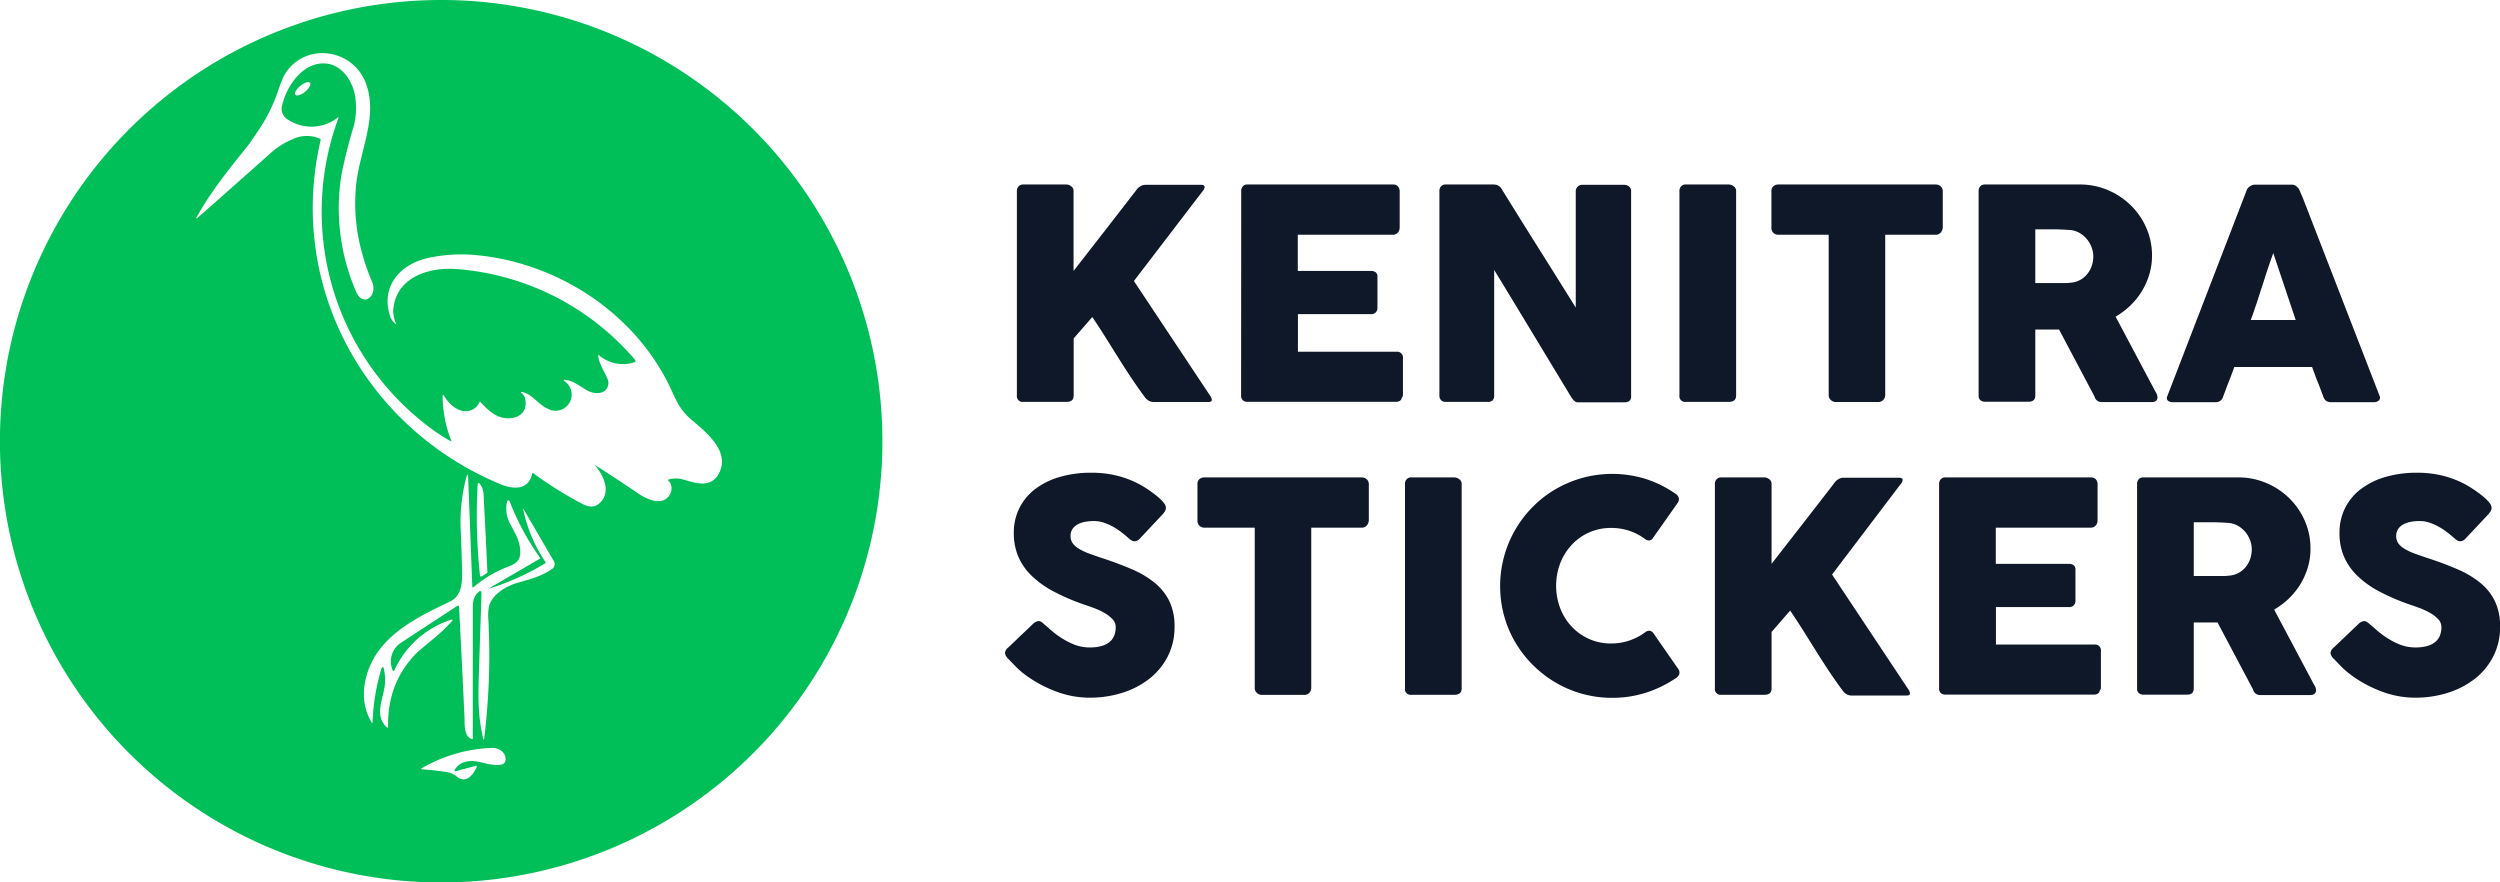 <svg xmlns="http://www.w3.org/2000/svg" viewBox="0 0 682.8 241.02"><defs><style>.cls-1{fill:#00bf58;}.cls-2{fill:#0f1828;}</style></defs><g id="Layer_2" data-name="Layer 2"><g id="Layer_1-2" data-name="Layer 1"><path class="cls-1" d="M120.51,0A120.51,120.51,0,1,0,241,120.51,120.5,120.5,0,0,0,120.51,0ZM138,207.93c-.48,1.78-4.82.74-6.18.37-2.79-.73-5.93-.82-7.63,1.93a.25.25,0,0,0,0,.3.24.24,0,0,0,.3.1l5.57-1.5a.18.18,0,0,1,.18.06.19.19,0,0,1,0,.18c-.79,2-2.88,4.8-5.37,2.81a5.88,5.88,0,0,0-2.74-1.3q-3.47-.52-7-.78a.12.12,0,0,1-.11-.09.11.11,0,0,1,.06-.12,40.83,40.83,0,0,1,19.38-5.62C136.4,204.2,138.57,205.8,138,207.93Zm12.65-52.45c-2.91,2-6,2.75-9.33,3.7-3,.89-6.71,3-7.71,6.21a12.51,12.51,0,0,0-.23,3.83,186.27,186.27,0,0,1-1.13,32.37c-.07.6-.18.6-.31,0-1.29-5.61-1.38-10-1.16-17.08q.32-10.07.66-20.11c0-.94.05-1.81.05-2.6a.37.37,0,0,0-.61-.28c-1.41,1.19-1.75,2.47-1.75,4.41q0,16.81,0,33.62,0,1.06,0,2.13a.19.19,0,0,1-.08.16.17.17,0,0,1-.17,0c-2.09-.57-2-3.89-2-5.53q-.7-15.36-1.51-30.61a.29.29,0,0,0-.15-.24.26.26,0,0,0-.28,0q-7.68,5-15.28,10a6.06,6.06,0,0,0-2.37,7.69.2.2,0,0,0,.2.12.21.21,0,0,0,.19-.12,25.65,25.65,0,0,1,15.67-13.94.17.17,0,0,1,.21.08.17.17,0,0,1,0,.22,45.76,45.76,0,0,1-5.07,4.86q-4.11,3.41-4.36,3.64-8.39,8.22-8.14,20.57a.15.15,0,0,1-.1.14.15.15,0,0,1-.17,0c-3.67-3.36-1-7.77-.61-11.7a13.27,13.27,0,0,0-.33-4.58.26.26,0,0,0-.26-.21.25.25,0,0,0-.27.19,55.9,55.9,0,0,0-2.48,14.85.14.14,0,0,1-.11.13.13.13,0,0,1-.16-.07c-2.72-4.64-2.63-9.63-.81-14.54,3.56-9.59,13.66-14.42,22.22-18.5,3.34-1.6,3.36-5.44,3.28-8.76q-.12-5.62-.38-11.25a47.48,47.48,0,0,1,1.35-13.11,12.1,12.1,0,0,1,.41-1.4.13.13,0,0,1,.26,0L129,160.31a.16.16,0,0,0,.08.12.16.16,0,0,0,.15,0,32.75,32.75,0,0,1,9.77-5.74c2.06-.78,3.13-1.76,3.1-4-.05-3-1.51-5.22-2.85-7.78a8.51,8.51,0,0,1-.73-6,.34.34,0,0,1,.64-.05,70.52,70.52,0,0,0,8.31,15.44.21.21,0,0,1-.07.32l-13.74,8a.05.05,0,0,0,0,.08s0,0,.08,0a68,68,0,0,0,15.15-6.84.23.23,0,0,0,.11-.15.31.31,0,0,0,0-.19,40.18,40.18,0,0,1-6.11-14.39s0-.06,0-.08a.08.08,0,0,1,.09,0q4.1,7,8.16,14A1.63,1.63,0,0,1,150.65,155.48Zm-20.18-23.31a.21.21,0,0,1,.19-.21.4.4,0,0,1,.18,0,.28.28,0,0,1,.14.1,4.79,4.79,0,0,1,1.08,2.84q.57,10.68,1.06,21.35a.32.32,0,0,1-.16.29l-1.28.81c-.36.23-.56.13-.6-.29A153.52,153.52,0,0,1,130.47,132.17Zm65.91-2.93c-2.12,4.11-6.19,2.8-9.69,1.75a7.19,7.19,0,0,0-4.16,0c-.14,0-.16.11-.05.21,1.74,1.6.83,4.47-1.06,5.33-2.21,1-5-.37-7-1.68q-5.88-4-12.07-7.94s0,0,0,0a0,0,0,0,0,0,0c2.24,2.53,4.53,6.91,1.89,10-1.52,1.79-3.18,1.77-5.23.7a105.09,105.09,0,0,1-13.43-8.42.12.12,0,0,0-.14,0,.14.14,0,0,0-.09.11c-.94,4.74-5.31,4.36-8.8,2.9-37.07-15.52-58.16-54.39-49-93.84a.37.37,0,0,0,0-.29.41.41,0,0,0-.21-.2,8.9,8.9,0,0,0-7.54.21A20.46,20.46,0,0,0,74,41.74Q64,50.66,53.88,59.57l-.06.06a.09.09,0,0,1-.11,0,.23.23,0,0,1-.08-.09.14.14,0,0,1,0-.11C57.43,52.73,60.93,48.2,67,40.66c1-1.17,2-2.7,3.2-4.49a45.17,45.17,0,0,0,5.63-11,36.3,36.3,0,0,1,1.74-4.51c5.19-9.12,18.38-7.73,22.23,1.78,3.63,9-1.47,18.59-2.5,27.72-1,9.42.67,18.2,4.35,26.87,1.57,3.72-2.48,7.12-4.39,2.63a57.22,57.22,0,0,1-4-31.93,135.51,135.51,0,0,1,3.45-13.59,20.7,20.7,0,0,0,.43-6.61c-.29-4.58-3.33-9.86-8.3-10.19-6.13-.41-10.55,6.15-11.77,11.38a3.38,3.38,0,0,0,1.54,3.93,11.68,11.68,0,0,0,13.58-.49c.26-.22.34-.17.22.16a73.61,73.61,0,0,0,26,85.2,46.53,46.53,0,0,0,4.72,3c.14.08.19,0,.13-.12a33.9,33.9,0,0,1-2.37-12c0-.67.16-.71.49-.14,1.29,2.21,3.84,4.42,6.51,4a4.08,4.08,0,0,0,3.07-2.46c.06-.13.14-.14.23,0,2,2.06,4,4.17,7,4.42,3.34.28,6-1.58,5.25-5.28a2.54,2.54,0,0,0-1.08-1.63.14.14,0,0,1,0-.19.14.14,0,0,1,.18-.09c2.81.56,4.4,3.4,6.92,4.52A4.37,4.37,0,0,0,154,104a.13.13,0,0,1,0-.17.13.13,0,0,1,.15-.1c2.42.19,4.08,1.69,6.13,2.86,1.62.93,4.12,1.27,5.37-.36a2.77,2.77,0,0,0,.15-3c-.87-2-2.24-4-2.41-6.15,0-.16,0-.19.16-.09A10.13,10.13,0,0,0,173.11,99c.51-.14.59-.42.25-.82a71,71,0,0,0-48.76-24.7c-7.48-.55-16.5,2.22-17.2,11.17a8.31,8.31,0,0,0,.74,3.66c.09.25,0,.28-.15.11a4.45,4.45,0,0,1-1.26-1.59c-3.07-8.22,2.32-14.62,10.13-16.36a42.81,42.81,0,0,1,13.85-.73c22.38,2.35,43.39,16.35,52.78,37.05,1.56,3.45,2.6,5.47,5.29,7.79C192.72,117.94,199.51,123.19,196.38,129.24ZM84.77,23.05a1.66,1.66,0,0,1-.22.62,4,4,0,0,1-.5.7,5.11,5.11,0,0,1-.71.68,5.41,5.41,0,0,1-.81.57,3.49,3.49,0,0,1-.78.35,1.84,1.84,0,0,1-.65.1.52.52,0,0,1-.51-.62,1.74,1.74,0,0,1,.22-.61,4.22,4.22,0,0,1,.5-.71,5.74,5.74,0,0,1,.71-.68,6.67,6.67,0,0,1,.81-.57,4.08,4.08,0,0,1,.79-.35,1.56,1.56,0,0,1,.64-.09.53.53,0,0,1,.41.18A.55.55,0,0,1,84.77,23.05Z"/><path class="cls-2" d="M277.73,52.15a1.78,1.78,0,0,1,.46-1.24,1.62,1.62,0,0,1,1.29-.52h11.81a2.17,2.17,0,0,1,1.26.48,1.51,1.51,0,0,1,.66,1.28V74q4.37-5.61,8.56-11l8.52-11a3.43,3.43,0,0,1,1.14-1.1,2.69,2.69,0,0,1,1.38-.42H328q1,0,1,.6a1.71,1.71,0,0,1-.44,1L309.69,76.75l20.84,31.36a2.23,2.23,0,0,1,.44,1.08c0,.4-.29.6-.88.6H315a2.54,2.54,0,0,1-1.34-.4,3.44,3.44,0,0,1-1.1-1.08q-2.11-2.88-3.86-5.52t-3.38-5.26L302,92.23q-1.68-2.69-3.68-5.64l-5.08,5.84V108c0,1.17-.64,1.76-1.92,1.76H279.52a1.57,1.57,0,0,1-1.79-1.76Z"/><path class="cls-2" d="M339,52.23a1.88,1.88,0,0,1,.46-1.34,1.62,1.62,0,0,1,1.29-.5h39.69a1.76,1.76,0,0,1,1.36.52,2,2,0,0,1,.48,1.39v9.89a2.07,2.07,0,0,1-.48,1.3,1.68,1.68,0,0,1-1.4.62H354.45V74h20a2.13,2.13,0,0,1,1.26.36,1.39,1.39,0,0,1,.5,1.2v8.64a1.69,1.69,0,0,1-.44,1.08,1.58,1.58,0,0,1-1.28.52h-20V96.07h26.88a1.6,1.6,0,0,1,1.8,1.83v10a1,1,0,0,1-.32.72c-.11.75-.66,1.12-1.64,1.12H340.72a1.85,1.85,0,0,1-1.27-.42,1.63,1.63,0,0,1-.48-1.3Z"/><path class="cls-2" d="M393.13,52.15a1.81,1.81,0,0,1,.44-1.24,1.61,1.61,0,0,1,1.32-.52H408a2.7,2.7,0,0,1,1.16.28,2.48,2.48,0,0,1,1,1q5.07,8.19,10.08,16.16T430.37,84v-32a1.9,1.9,0,0,1,.64-1.12,1.67,1.67,0,0,1,1.12-.4h11.4a2.13,2.13,0,0,1,1.4.46,1.6,1.6,0,0,1,.56,1.3v56.08a1.41,1.41,0,0,1-.48,1.18,2.09,2.09,0,0,1-1.32.38H430.93a1.32,1.32,0,0,1-.92-.36,6,6,0,0,1-.84-1l-10.52-17.4q-5.2-8.61-10.56-17.4V108a2,2,0,0,1-.4,1.32,1.92,1.92,0,0,1-1.44.44H394.89a1.66,1.66,0,0,1-1.34-.5,1.83,1.83,0,0,1-.42-1.22Z"/><path class="cls-2" d="M458.69,52.15a1.81,1.81,0,0,1,.44-1.24,1.61,1.61,0,0,1,1.32-.52h11.76a2.27,2.27,0,0,1,1.28.48,1.5,1.5,0,0,1,.68,1.28V108c0,1.17-.66,1.76-2,1.76H460.45a1.55,1.55,0,0,1-1.76-1.76Z"/><path class="cls-2" d="M483.81,52.14a1.61,1.61,0,0,1,.54-1.27,1.93,1.93,0,0,1,1.34-.48h43a2,2,0,0,1,1.28.44,1.82,1.82,0,0,1,.64,1.31v9.93a2.27,2.27,0,0,1-.5,1.38,1.69,1.69,0,0,1-1.42.66h-13.8v43.8a1.94,1.94,0,0,1-.52,1.3,1.77,1.77,0,0,1-1.36.58H501.32a1.89,1.89,0,0,1-1.28-.54,1.76,1.76,0,0,1-.59-1.34V64.11H485.69a1.83,1.83,0,0,1-1.34-.52,2,2,0,0,1-.54-1.52Z"/><path class="cls-2" d="M540.4,52.23a2,2,0,0,1,.44-1.34,1.66,1.66,0,0,1,1.32-.5H568a19.32,19.32,0,0,1,7.72,1.54A20.12,20.12,0,0,1,582,56.11a19.34,19.34,0,0,1,4.22,6.18,18.63,18.63,0,0,1,1.54,7.54A17.68,17.68,0,0,1,587,75a19.25,19.25,0,0,1-2.06,4.6,19.51,19.51,0,0,1-3.13,3.88,21,21,0,0,1-4,3l10.28,19.36q.28.56.72,1.32a2.66,2.66,0,0,1,.44,1.32,1.22,1.22,0,0,1-.41,1,1.85,1.85,0,0,1-1.15.34H574a2,2,0,0,1-1.22-.4,1.85,1.85,0,0,1-.7-1.08L562.37,90h-6.49v18c0,1.14-.61,1.72-1.84,1.72H542.16a1.88,1.88,0,0,1-1.28-.42,1.63,1.63,0,0,1-.48-1.3ZM571.72,70a6.78,6.78,0,0,0-.44-2.4,7.47,7.47,0,0,0-1.24-2.2,7,7,0,0,0-1.92-1.68,6.34,6.34,0,0,0-2.48-.88l-2.1-.14c-.65,0-1.36-.06-2.14-.06h-5.52V77.31h7.36c.48,0,.91,0,1.28,0l1.24-.12a6.3,6.3,0,0,0,2.52-.82,6.49,6.49,0,0,0,1.88-1.64,7.26,7.26,0,0,0,1.17-2.2A8.21,8.21,0,0,0,571.72,70Z"/><path class="cls-2" d="M613.6,52a1.33,1.33,0,0,1,.26-.52,3,3,0,0,1,.54-.52,2.87,2.87,0,0,1,.68-.38,1.76,1.76,0,0,1,.68-.14H626a1.69,1.69,0,0,1,1.16.42,4.83,4.83,0,0,1,.72.74l1,2.28,21,54.16a1.15,1.15,0,0,1-.12,1.3,2,2,0,0,1-1.52.5H636.76a2.59,2.59,0,0,1-1.42-.34,2.27,2.27,0,0,1-.78-1.14c-.53-1.36-1-2.72-1.56-4.06s-1-2.7-1.52-4.06H610.24c-.5,1.36-1,2.71-1.54,4.06s-1,2.7-1.54,4.06a2,2,0,0,1-2,1.48h-11.8a2,2,0,0,1-1.26-.4,1,1,0,0,1-.18-1.2Zm7.28,17.12c-.5,1.36-1,2.82-1.54,4.4s-1,3.16-1.54,4.76-1,3.18-1.54,4.74-1,3-1.54,4.38H627Z"/><path class="cls-2" d="M285.29,170.59q.68.56,1.74,1.5a25.46,25.46,0,0,0,2.42,1.86,21,21,0,0,0,4,2.12,11.63,11.63,0,0,0,4.2.76,11.14,11.14,0,0,0,3.42-.46,5.74,5.74,0,0,0,2.18-1.22,4.39,4.39,0,0,0,1.14-1.76,6.45,6.45,0,0,0,.34-2.12,3.18,3.18,0,0,0-.94-2.22,9.62,9.62,0,0,0-2.3-1.73,19.2,19.2,0,0,0-2.84-1.3c-1-.36-1.84-.66-2.56-.9a58.91,58.91,0,0,1-8.4-3.62,25.71,25.71,0,0,1-6-4.32,16.14,16.14,0,0,1-3.6-5.23,16.34,16.34,0,0,1-1.2-6.38,15,15,0,0,1,1.5-6.75,14.85,14.85,0,0,1,4.28-5.2,20.32,20.32,0,0,1,6.7-3.33,30.19,30.19,0,0,1,8.76-1.18,29,29,0,0,1,7,.82,26.42,26.42,0,0,1,6.58,2.62c.91.53,1.76,1.08,2.58,1.66a26.32,26.32,0,0,1,2.14,1.66,10.14,10.14,0,0,1,1.46,1.52,2.2,2.2,0,0,1,.54,1.24,1.92,1.92,0,0,1-.26,1,6.14,6.14,0,0,1-.78,1l-6.12,6.52a2,2,0,0,1-1.36.68,1.79,1.79,0,0,1-1-.32c-.31-.22-.65-.48-1-.8l-.36-.32c-.54-.46-1.13-.92-1.78-1.4a15.76,15.76,0,0,0-2.1-1.3,13.57,13.57,0,0,0-2.36-1,8.37,8.37,0,0,0-2.52-.38,13,13,0,0,0-2.48.22,6.72,6.72,0,0,0-2,.7,3.88,3.88,0,0,0-1.4,1.26,3.31,3.31,0,0,0-.52,1.9,3.4,3.4,0,0,0,.56,1.94,5.47,5.47,0,0,0,1.68,1.52,15.77,15.77,0,0,0,2.78,1.32c1.1.41,2.39.86,3.86,1.34q4.23,1.4,7.82,2.94a26.17,26.17,0,0,1,6.18,3.64,15.13,15.13,0,0,1,4.06,5,15.73,15.73,0,0,1,1.46,7.08,17.53,17.53,0,0,1-1.8,8,18.35,18.35,0,0,1-4.94,6.1,23,23,0,0,1-7.38,3.9,29.33,29.33,0,0,1-9.12,1.38,25.75,25.75,0,0,1-9-1.65,34.32,34.32,0,0,1-8.28-4.41,21.17,21.17,0,0,1-2.7-2.29c-.73-.74-1.31-1.35-1.74-1.8l-.12-.12c0-.06-.05-.09-.08-.1s0,0-.08-.06-.05-.09-.08-.1l-.08-.06a2.84,2.84,0,0,1-.92-1.61,2.29,2.29,0,0,1,.92-1.52l6.92-6.6a2.59,2.59,0,0,1,1.36-.6,1.49,1.49,0,0,1,.76.24A7.65,7.65,0,0,1,285.29,170.59Z"/><path class="cls-2" d="M327.05,132.14a1.61,1.61,0,0,1,.54-1.27,1.93,1.93,0,0,1,1.34-.48h43a2,2,0,0,1,1.28.44,1.82,1.82,0,0,1,.64,1.31v9.93a2.27,2.27,0,0,1-.5,1.38,1.69,1.69,0,0,1-1.42.66h-13.8v43.8a1.94,1.94,0,0,1-.52,1.3,1.77,1.77,0,0,1-1.36.58H344.56a1.87,1.87,0,0,1-1.27-.54,1.73,1.73,0,0,1-.6-1.34v-43.8H328.93a1.83,1.83,0,0,1-1.34-.52,2,2,0,0,1-.54-1.52Z"/><path class="cls-2" d="M383.73,132.15a1.81,1.81,0,0,1,.44-1.24,1.61,1.61,0,0,1,1.32-.52h11.76a2.27,2.27,0,0,1,1.28.48,1.5,1.5,0,0,1,.68,1.28V188c0,1.17-.66,1.76-2,1.76H385.49a1.55,1.55,0,0,1-1.76-1.76Z"/><path class="cls-2" d="M457.41,134.71a2.5,2.5,0,0,1,1,1,1.67,1.67,0,0,1-.12,1.52l-6.76,9.6a1.63,1.63,0,0,1-.94.78,1.81,1.81,0,0,1-1.22-.34,15.16,15.16,0,0,0-4.32-2.28,15.59,15.59,0,0,0-5-.8,14.49,14.49,0,0,0-10.8,4.64,15.49,15.49,0,0,0-3.12,5,17.45,17.45,0,0,0,0,12.3,15.31,15.31,0,0,0,3.12,5,14.78,14.78,0,0,0,4.76,3.38,14.5,14.5,0,0,0,6,1.24,15.55,15.55,0,0,0,9.4-3.12,1.82,1.82,0,0,1,1.2-.36,1.61,1.61,0,0,1,1,.72l6.84,9.84a1.59,1.59,0,0,1,.12,1.48,2.66,2.66,0,0,1-1,1,31.87,31.87,0,0,1-8.1,3.9,30,30,0,0,1-9.14,1.38,30.27,30.27,0,0,1-15.44-4.16,31,31,0,0,1-11-10.94,29.58,29.58,0,0,1-3.08-7.28,30.74,30.74,0,0,1,7.86-29.82,29.53,29.53,0,0,1,6.18-4.78,31.09,31.09,0,0,1,7.3-3.08,31,31,0,0,1,17.2.24A31,31,0,0,1,457.41,134.71Z"/><path class="cls-2" d="M468.37,132.15a1.78,1.78,0,0,1,.46-1.24,1.6,1.6,0,0,1,1.29-.52h11.81a2.17,2.17,0,0,1,1.26.48,1.51,1.51,0,0,1,.66,1.28V154q4.35-5.61,8.56-11l8.52-11a3.43,3.43,0,0,1,1.14-1.1,2.64,2.64,0,0,1,1.38-.42h15.2q1,0,1,.6a1.71,1.71,0,0,1-.44,1l-18.84,24.84,20.84,31.36a2.23,2.23,0,0,1,.44,1.08c0,.4-.3.6-.88.6H505.61a2.51,2.51,0,0,1-1.34-.4,3.44,3.44,0,0,1-1.1-1.08c-1.42-1.92-2.7-3.76-3.86-5.52s-2.29-3.51-3.38-5.26l-3.32-5.3q-1.68-2.68-3.68-5.64l-5.08,5.84V188c0,1.17-.64,1.76-1.92,1.76H470.16a1.57,1.57,0,0,1-1.79-1.76Z"/><path class="cls-2" d="M529.61,132.23a1.92,1.92,0,0,1,.45-1.34,1.66,1.66,0,0,1,1.3-.5h39.69a1.76,1.76,0,0,1,1.36.52,2,2,0,0,1,.48,1.39v9.89a2.07,2.07,0,0,1-.48,1.3,1.68,1.68,0,0,1-1.4.62H545.09V154h20a2.13,2.13,0,0,1,1.26.36,1.39,1.39,0,0,1,.5,1.2v8.64a1.69,1.69,0,0,1-.44,1.08,1.58,1.58,0,0,1-1.28.52h-20v10.24H572a1.6,1.6,0,0,1,1.8,1.83v10a1,1,0,0,1-.32.72c-.11.75-.66,1.12-1.64,1.12H531.36a1.88,1.88,0,0,1-1.28-.42,1.66,1.66,0,0,1-.47-1.3Z"/><path class="cls-2" d="M583.68,132.23a2,2,0,0,1,.44-1.34,1.67,1.67,0,0,1,1.33-.5h25.83a19.32,19.32,0,0,1,7.72,1.54,20,20,0,0,1,6.28,4.18,19.34,19.34,0,0,1,4.22,6.18,18.63,18.63,0,0,1,1.54,7.54,17.68,17.68,0,0,1-.74,5.18,19.5,19.5,0,0,1-5.19,8.48,20.64,20.64,0,0,1-4,3l10.29,19.36c.18.37.42.81.71,1.32a2.69,2.69,0,0,1,.45,1.32,1.23,1.23,0,0,1-.42,1,1.81,1.81,0,0,1-1.15.34H617.28a1.94,1.94,0,0,1-1.21-.4,1.76,1.76,0,0,1-.7-1.08L605.65,170h-6.49v18c0,1.14-.61,1.72-1.83,1.72H585.45a1.91,1.91,0,0,1-1.29-.42,1.63,1.63,0,0,1-.48-1.3ZM615,150a7,7,0,0,0-.43-2.4,8,8,0,0,0-1.24-2.2,7.35,7.35,0,0,0-1.92-1.68,6.45,6.45,0,0,0-2.49-.88l-2.09-.14c-.66,0-1.37-.06-2.15-.06h-5.52v14.68h7.37c.47,0,.9,0,1.27,0l1.24-.12a6.4,6.4,0,0,0,2.53-.82,6.76,6.76,0,0,0,1.88-1.64,7.47,7.47,0,0,0,1.16-2.2A8.21,8.21,0,0,0,615,150Z"/><path class="cls-2" d="M647.36,170.59q.69.56,1.74,1.5a26.8,26.8,0,0,0,2.42,1.86,21,21,0,0,0,4,2.12,11.7,11.7,0,0,0,4.2.76,11.14,11.14,0,0,0,3.42-.46,5.74,5.74,0,0,0,2.18-1.22,4.19,4.19,0,0,0,1.14-1.76,6.45,6.45,0,0,0,.34-2.12,3.13,3.13,0,0,0-.94-2.22,9.43,9.43,0,0,0-2.3-1.73,18.74,18.74,0,0,0-2.84-1.3c-1-.36-1.84-.66-2.56-.9a58.91,58.91,0,0,1-8.4-3.62,25.71,25.71,0,0,1-6-4.32,16.14,16.14,0,0,1-3.6-5.23,16.34,16.34,0,0,1-1.2-6.38,15,15,0,0,1,1.5-6.75,14.85,14.85,0,0,1,4.28-5.2,20.52,20.52,0,0,1,6.7-3.33,30.29,30.29,0,0,1,8.76-1.18,29,29,0,0,1,7,.82,26.27,26.27,0,0,1,6.58,2.62c.91.53,1.77,1.08,2.58,1.66a23.24,23.24,0,0,1,2.14,1.66,9.66,9.66,0,0,1,1.46,1.52,2.2,2.2,0,0,1,.54,1.24,1.82,1.82,0,0,1-.26,1,6.14,6.14,0,0,1-.78,1l-6.12,6.52a2,2,0,0,1-1.36.68,1.79,1.79,0,0,1-1-.32c-.3-.22-.64-.48-1-.8l-.36-.32c-.53-.46-1.12-.92-1.78-1.4a15.76,15.76,0,0,0-2.1-1.3,13.26,13.26,0,0,0-2.36-1,8.28,8.28,0,0,0-2.52-.38,13.08,13.08,0,0,0-2.48.22,6.81,6.81,0,0,0-2,.7,4,4,0,0,0-1.4,1.26,3.68,3.68,0,0,0,0,3.84,5.72,5.72,0,0,0,1.68,1.52,16.12,16.12,0,0,0,2.78,1.32c1.11.41,2.4.86,3.86,1.34q4.25,1.4,7.82,2.94a26,26,0,0,1,6.18,3.64,14.89,14.89,0,0,1,4.06,5,15.6,15.6,0,0,1,1.46,7.08,17.53,17.53,0,0,1-1.8,8,18.23,18.23,0,0,1-4.94,6.1,23,23,0,0,1-7.38,3.9,29.24,29.24,0,0,1-9.12,1.38,25.79,25.79,0,0,1-9-1.65,34.32,34.32,0,0,1-8.28-4.41,22.66,22.66,0,0,1-2.7-2.29c-.73-.74-1.31-1.35-1.74-1.8l-.12-.12a.14.14,0,0,0-.08-.1l-.08-.06a.14.14,0,0,0-.08-.1l-.08-.06a2.84,2.84,0,0,1-.92-1.61,2.29,2.29,0,0,1,.92-1.52l6.92-6.6a2.62,2.62,0,0,1,1.36-.6,1.47,1.47,0,0,1,.76.24A7,7,0,0,1,647.36,170.59Z"/></g></g></svg>